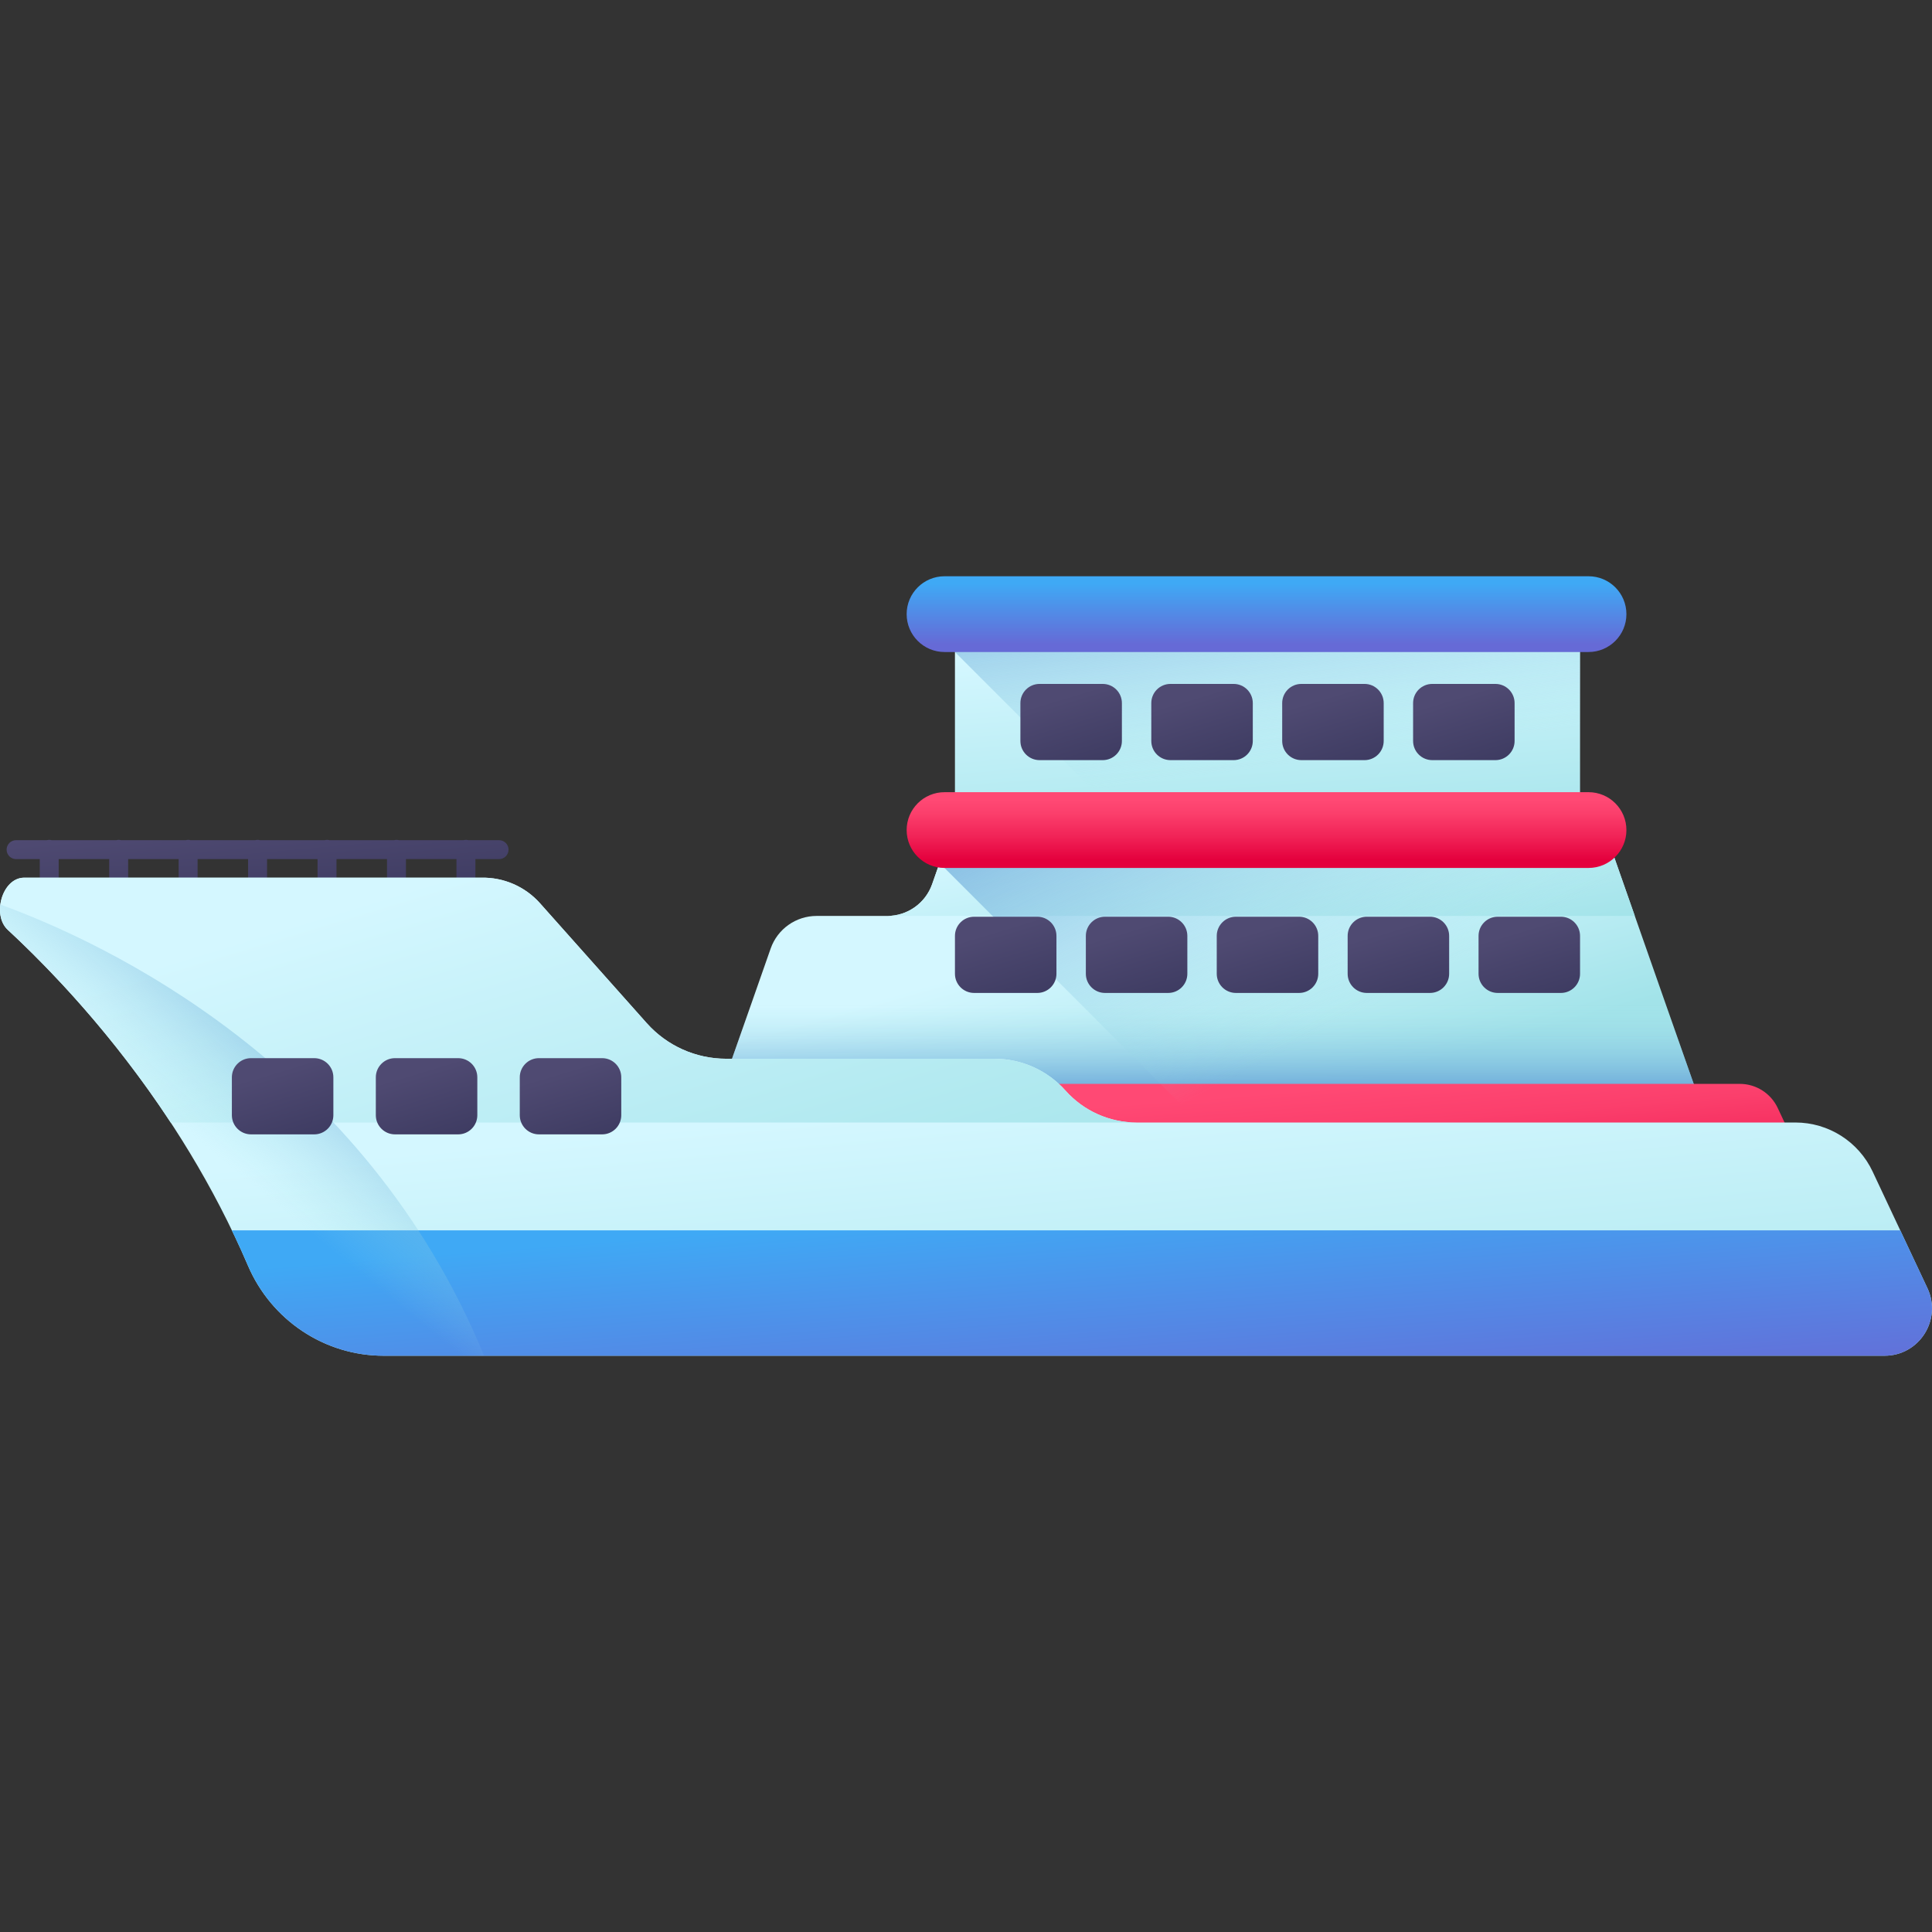 <svg id="Capa_1" enable-background="new 0 0 510 510" height="512" viewBox="0 0 510 510" width="512" xmlns="http://www.w3.org/2000/svg" xmlns:xlink="http://www.w3.org/1999/xlink"><rect x="0" y="0" width="510" height="510" fill="#333333" stroke="none"/><linearGradient id="lg1"><stop offset="0" stop-color="#d4f7ff"/><stop offset="1" stop-color="#a2e3e9"/></linearGradient><linearGradient id="SVGID_1_" gradientUnits="userSpaceOnUse" x1="332.821" x2="337.725" xlink:href="#lg1" y1="167.99" y2="230.759"/><linearGradient id="lg2"><stop offset="0" stop-color="#a2e3e9" stop-opacity="0"/><stop offset="1" stop-color="#518cd2"/></linearGradient><linearGradient id="SVGID_2_" gradientUnits="userSpaceOnUse" x1="338.962" x2="329.462" xlink:href="#lg2" y1="201.941" y2="128.441"/><linearGradient id="SVGID_3_" gradientUnits="userSpaceOnUse" x1="303.937" x2="319.27" xlink:href="#lg1" y1="243.266" y2="297.266"/><linearGradient id="SVGID_4_" gradientUnits="userSpaceOnUse" x1="319" x2="319" xlink:href="#lg2" y1="265.45" y2="292.802"/><linearGradient id="lg3"><stop offset="0" stop-color="#ff4974"/><stop offset=".223" stop-color="#fb3f6c"/><stop offset=".608" stop-color="#f12357"/><stop offset="1" stop-color="#e4003d"/></linearGradient><linearGradient id="SVGID_5_" gradientUnits="userSpaceOnUse" x1="367.977" x2="371.561" xlink:href="#lg3" y1="285.902" y2="331.772"/><linearGradient id="lg4"><stop offset="0" stop-color="#4f4a72"/><stop offset="1" stop-color="#3b395f"/></linearGradient><linearGradient id="SVGID_6_" gradientUnits="userSpaceOnUse" x1="67.262" x2="69.783" xlink:href="#lg4" y1="216.1" y2="244.073"/><linearGradient id="SVGID_7_" gradientUnits="userSpaceOnUse" x1="254.84" x2="265" xlink:href="#lg1" y1="290.914" y2="403.687"/><linearGradient id="lg5"><stop offset="0" stop-color="#3fa9f5"/><stop offset="1" stop-color="#666ad6"/></linearGradient><linearGradient id="SVGID_8_" gradientUnits="userSpaceOnUse" x1="284.271" x2="289.271" xlink:href="#lg5" y1="317.778" y2="381.778"/><linearGradient id="SVGID_9_" gradientUnits="userSpaceOnUse" x1="136.86" x2="176.877" xlink:href="#lg1" y1="225.473" y2="357.532"/><linearGradient id="SVGID_10_" gradientUnits="userSpaceOnUse" x1="57.898" x2="97.398" xlink:href="#lg2" y1="305.676" y2="257.676"/><linearGradient id="SVGID_11_" gradientUnits="userSpaceOnUse" x1="72.599" x2="79.266" xlink:href="#lg4" y1="282.768" y2="304.768"/><linearGradient id="SVGID_12_" gradientUnits="userSpaceOnUse" x1="110.599" x2="117.266" xlink:href="#lg4" y1="282.768" y2="304.768"/><linearGradient id="SVGID_13_" gradientUnits="userSpaceOnUse" x1="148.599" x2="155.266" xlink:href="#lg4" y1="282.768" y2="304.768"/><linearGradient id="SVGID_14_" gradientUnits="userSpaceOnUse" x1="327.536" x2="336.202" xlink:href="#lg1" y1="212.163" y2="260.163"/><linearGradient id="SVGID_15_" gradientUnits="userSpaceOnUse" x1="358.405" x2="301.071" xlink:href="#lg2" y1="267.672" y2="156.672"/><linearGradient id="SVGID_16_" gradientUnits="userSpaceOnUse" x1="334.333" x2="334.333" xlink:href="#lg3" y1="211.069" y2="227.063"/><linearGradient id="SVGID_17_" gradientUnits="userSpaceOnUse" x1="334.333" x2="334.333" xlink:href="#lg5" y1="154.069" y2="170.063"/><linearGradient id="SVGID_18_" gradientUnits="userSpaceOnUse" x1="263.474" x2="270.14" xlink:href="#lg4" y1="245.435" y2="267.435"/><linearGradient id="SVGID_19_" gradientUnits="userSpaceOnUse" x1="298.028" x2="304.695" xlink:href="#lg4" y1="245.435" y2="267.435"/><linearGradient id="SVGID_20_" gradientUnits="userSpaceOnUse" x1="332.582" x2="339.249" xlink:href="#lg4" y1="245.435" y2="267.435"/><linearGradient id="SVGID_21_" gradientUnits="userSpaceOnUse" x1="367.137" x2="373.803" xlink:href="#lg4" y1="245.435" y2="267.435"/><linearGradient id="SVGID_22_" gradientUnits="userSpaceOnUse" x1="401.691" x2="408.357" xlink:href="#lg4" y1="245.435" y2="267.435"/><linearGradient id="SVGID_23_" gradientUnits="userSpaceOnUse" x1="280.751" x2="287.417" xlink:href="#lg4" y1="183.979" y2="205.979"/><linearGradient id="SVGID_24_" gradientUnits="userSpaceOnUse" x1="315.305" x2="321.972" xlink:href="#lg4" y1="183.979" y2="205.979"/><linearGradient id="SVGID_25_" gradientUnits="userSpaceOnUse" x1="349.859" x2="356.526" xlink:href="#lg4" y1="183.979" y2="205.979"/><linearGradient id="SVGID_26_" gradientUnits="userSpaceOnUse" x1="384.414" x2="391.08" xlink:href="#lg4" y1="183.979" y2="205.979"/><path d="m252.083 164.077h165.009v53.039h-165.009z" fill="url(#SVGID_1_)"/><path d="m252.083 164.077v8.04l45 45h120.009v-53.04z" fill="url(#SVGID_2_)"/><path d="m422.667 216.45h-170.667l-5.937 16.935c-1.764 5.031-6.513 8.398-11.843 8.398h-18.65c-5.461 0-10.327 3.45-12.134 8.604l-16.102 45.927h263.333z" fill="url(#SVGID_3_)"/><path d="m187.333 296.314h263.334l-11.991-34.202h-239.351z" fill="url(#SVGID_4_)"/><path d="m473.464 301.392-4.188-8.913c-1.825-3.883-5.729-6.363-10.02-6.363h-189.636l7.178 15.276c3.897 8.294-2.155 17.825-11.319 17.825h196.667c9.164 0 15.216-9.531 11.318-17.825z" fill="url(#SVGID_5_)"/><path d="m131.75 221.787h-8.136c-.198-.05-.401-.085-.614-.085s-.417.035-.614.085h-17.105c-.198-.05-.401-.085-.614-.085s-.416.035-.614.085h-17.105c-.198-.05-.401-.085-.614-.085s-.416.035-.614.085h-17.106c-.197-.05-.401-.085-.614-.085s-.417.035-.614.085h-17.105c-.198-.05-.401-.085-.614-.085s-.416.035-.614.085h-17.105c-.198-.05-.401-.085-.614-.085s-.416.035-.614.085h-17.106c-.197-.05-.401-.085-.614-.085s-.417.035-.614.085h-8.136c-1.381 0-2.5 1.119-2.5 2.5s1.119 2.5 2.5 2.5h6.25v9.982c0 1.381 1.119 2.5 2.5 2.5s2.5-1.119 2.5-2.5v-9.982h13.333v9.982c0 1.381 1.119 2.5 2.5 2.5s2.5-1.119 2.5-2.5v-9.982h13.333v9.982c0 1.381 1.119 2.5 2.5 2.5s2.5-1.119 2.5-2.5v-9.982h13.334v9.982c0 1.381 1.119 2.5 2.5 2.5s2.5-1.119 2.5-2.5v-9.982h13.333v9.982c0 1.381 1.119 2.5 2.5 2.5s2.5-1.119 2.5-2.5v-9.982h13.333v9.982c0 1.381 1.119 2.5 2.5 2.5s2.5-1.119 2.5-2.5v-9.982h13.334v9.982c0 1.381 1.119 2.5 2.5 2.5s2.5-1.119 2.5-2.5v-9.982h6.25c1.381 0 2.5-1.119 2.5-2.5s-1.119-2.5-2.5-2.5z" fill="url(#SVGID_6_)"/><path d="m2.052 245.451c16.353 15.157 45.076 45.862 63.394 88.626 6.162 14.385 20.192 23.806 35.841 23.806h396.191c9.164 0 15.216-9.531 11.319-17.825l-14.472-30.799c-3.713-7.901-11.657-12.946-20.388-12.946h-173.904c-7.167 0-13.992-3.062-18.758-8.415-4.766-5.353-11.591-8.414-18.758-8.414h-70.826c-8.013 0-15.645-3.423-20.973-9.408l-28.167-31.637c-3.931-4.415-9.601-6.883-15.511-6.752h-120.763c-5.741.129-8.436 9.861-4.225 13.764z" fill="url(#SVGID_7_)"/><path d="m65.447 334.078c6.162 14.385 20.192 23.806 35.841 23.806h396.191c9.164 0 15.216-9.531 11.319-17.825l-7.178-15.276h-440.412c1.462 3.034 2.882 6.127 4.239 9.295z" fill="url(#SVGID_8_)"/><path d="m281.275 287.899c-4.766-5.353-11.591-8.414-18.758-8.414h-70.826c-8.013 0-15.645-3.423-20.973-9.408l-28.167-31.637c-3.931-4.415-9.601-6.883-15.511-6.752h-120.763c-5.741.128-8.436 9.86-4.225 13.763 11.035 10.228 27.701 27.546 43.004 50.862h254.977c-7.166.001-13.992-3.061-18.758-8.414z" fill="url(#SVGID_9_)"/><path d="m.105 238.776c-.329 2.496.221 5.075 1.948 6.676 16.353 15.157 45.076 45.861 63.394 88.626 6.162 14.385 20.192 23.806 35.841 23.806h26.494c-31.692-77.095-99.93-108.995-127.677-119.108z" fill="url(#SVGID_10_)"/><path d="m82.941 299.445h-16.674c-2.794 0-5.059-2.265-5.059-5.059v-10c0-2.794 2.265-5.059 5.059-5.059h16.674c2.794 0 5.059 2.265 5.059 5.059v10c0 2.794-2.265 5.059-5.059 5.059z" fill="url(#SVGID_11_)"/><path d="m120.941 299.445h-16.674c-2.794 0-5.059-2.265-5.059-5.059v-10c0-2.794 2.265-5.059 5.059-5.059h16.674c2.794 0 5.059 2.265 5.059 5.059v10c0 2.794-2.265 5.059-5.059 5.059z" fill="url(#SVGID_12_)"/><path d="m158.941 299.445h-16.674c-2.794 0-5.059-2.265-5.059-5.059v-10c0-2.794 2.265-5.059 5.059-5.059h16.674c2.794 0 5.059 2.265 5.059 5.059v10c0 2.794-2.265 5.059-5.059 5.059z" fill="url(#SVGID_13_)"/><path d="m234.219 241.783h197.329l-8.882-25.333h-170.666l-5.937 16.935c-1.764 5.031-6.513 8.398-11.844 8.398z" fill="url(#SVGID_14_)"/><path d="m249.333 229.117 67.198 67.197h134.136l-28-79.864h-170.667l-4.355 12.422z" fill="url(#SVGID_15_)"/><path d="m419.333 229.117h-170c-5.523 0-10-4.477-10-10 0-5.523 4.477-10 10-10h170c5.523 0 10 4.477 10 10 0 5.522-4.477 10-10 10z" fill="url(#SVGID_16_)"/><path d="m419.333 172.117h-170c-5.523 0-10-4.477-10-10 0-5.523 4.477-10 10-10h170c5.523 0 10 4.477 10 10 0 5.522-4.477 10-10 10z" fill="url(#SVGID_17_)"/><path d="m273.816 262.112h-16.674c-2.794 0-5.059-2.265-5.059-5.059v-10c0-2.794 2.265-5.059 5.059-5.059h16.674c2.794 0 5.059 2.265 5.059 5.059v10c0 2.793-2.265 5.059-5.059 5.059z" fill="url(#SVGID_18_)"/><path d="m308.37 262.112h-16.674c-2.794 0-5.059-2.265-5.059-5.059v-10c0-2.794 2.265-5.059 5.059-5.059h16.674c2.794 0 5.059 2.265 5.059 5.059v10c0 2.793-2.265 5.059-5.059 5.059z" fill="url(#SVGID_19_)"/><path d="m342.924 262.112h-16.674c-2.794 0-5.059-2.265-5.059-5.059v-10c0-2.794 2.265-5.059 5.059-5.059h16.674c2.794 0 5.059 2.265 5.059 5.059v10c0 2.793-2.265 5.059-5.059 5.059z" fill="url(#SVGID_20_)"/><path d="m377.479 262.112h-16.674c-2.794 0-5.059-2.265-5.059-5.059v-10c0-2.794 2.265-5.059 5.059-5.059h16.674c2.794 0 5.059 2.265 5.059 5.059v10c0 2.793-2.265 5.059-5.059 5.059z" fill="url(#SVGID_21_)"/><path d="m412.033 262.112h-16.674c-2.794 0-5.059-2.265-5.059-5.059v-10c0-2.794 2.265-5.059 5.059-5.059h16.674c2.794 0 5.059 2.265 5.059 5.059v10c0 2.793-2.265 5.059-5.059 5.059z" fill="url(#SVGID_22_)"/><path d="m291.093 200.656h-16.674c-2.794 0-5.059-2.265-5.059-5.059v-10c0-2.794 2.265-5.059 5.059-5.059h16.674c2.794 0 5.059 2.265 5.059 5.059v10c0 2.794-2.265 5.059-5.059 5.059z" fill="url(#SVGID_23_)"/><path d="m325.647 200.656h-16.674c-2.794 0-5.059-2.265-5.059-5.059v-10c0-2.794 2.265-5.059 5.059-5.059h16.674c2.794 0 5.059 2.265 5.059 5.059v10c0 2.794-2.265 5.059-5.059 5.059z" fill="url(#SVGID_24_)"/><path d="m360.201 200.656h-16.674c-2.794 0-5.059-2.265-5.059-5.059v-10c0-2.794 2.265-5.059 5.059-5.059h16.674c2.794 0 5.059 2.265 5.059 5.059v10c0 2.794-2.265 5.059-5.059 5.059z" fill="url(#SVGID_25_)"/><path d="m394.756 200.656h-16.674c-2.794 0-5.059-2.265-5.059-5.059v-10c0-2.794 2.265-5.059 5.059-5.059h16.674c2.794 0 5.059 2.265 5.059 5.059v10c0 2.794-2.265 5.059-5.059 5.059z" fill="url(#SVGID_26_)"/></svg>